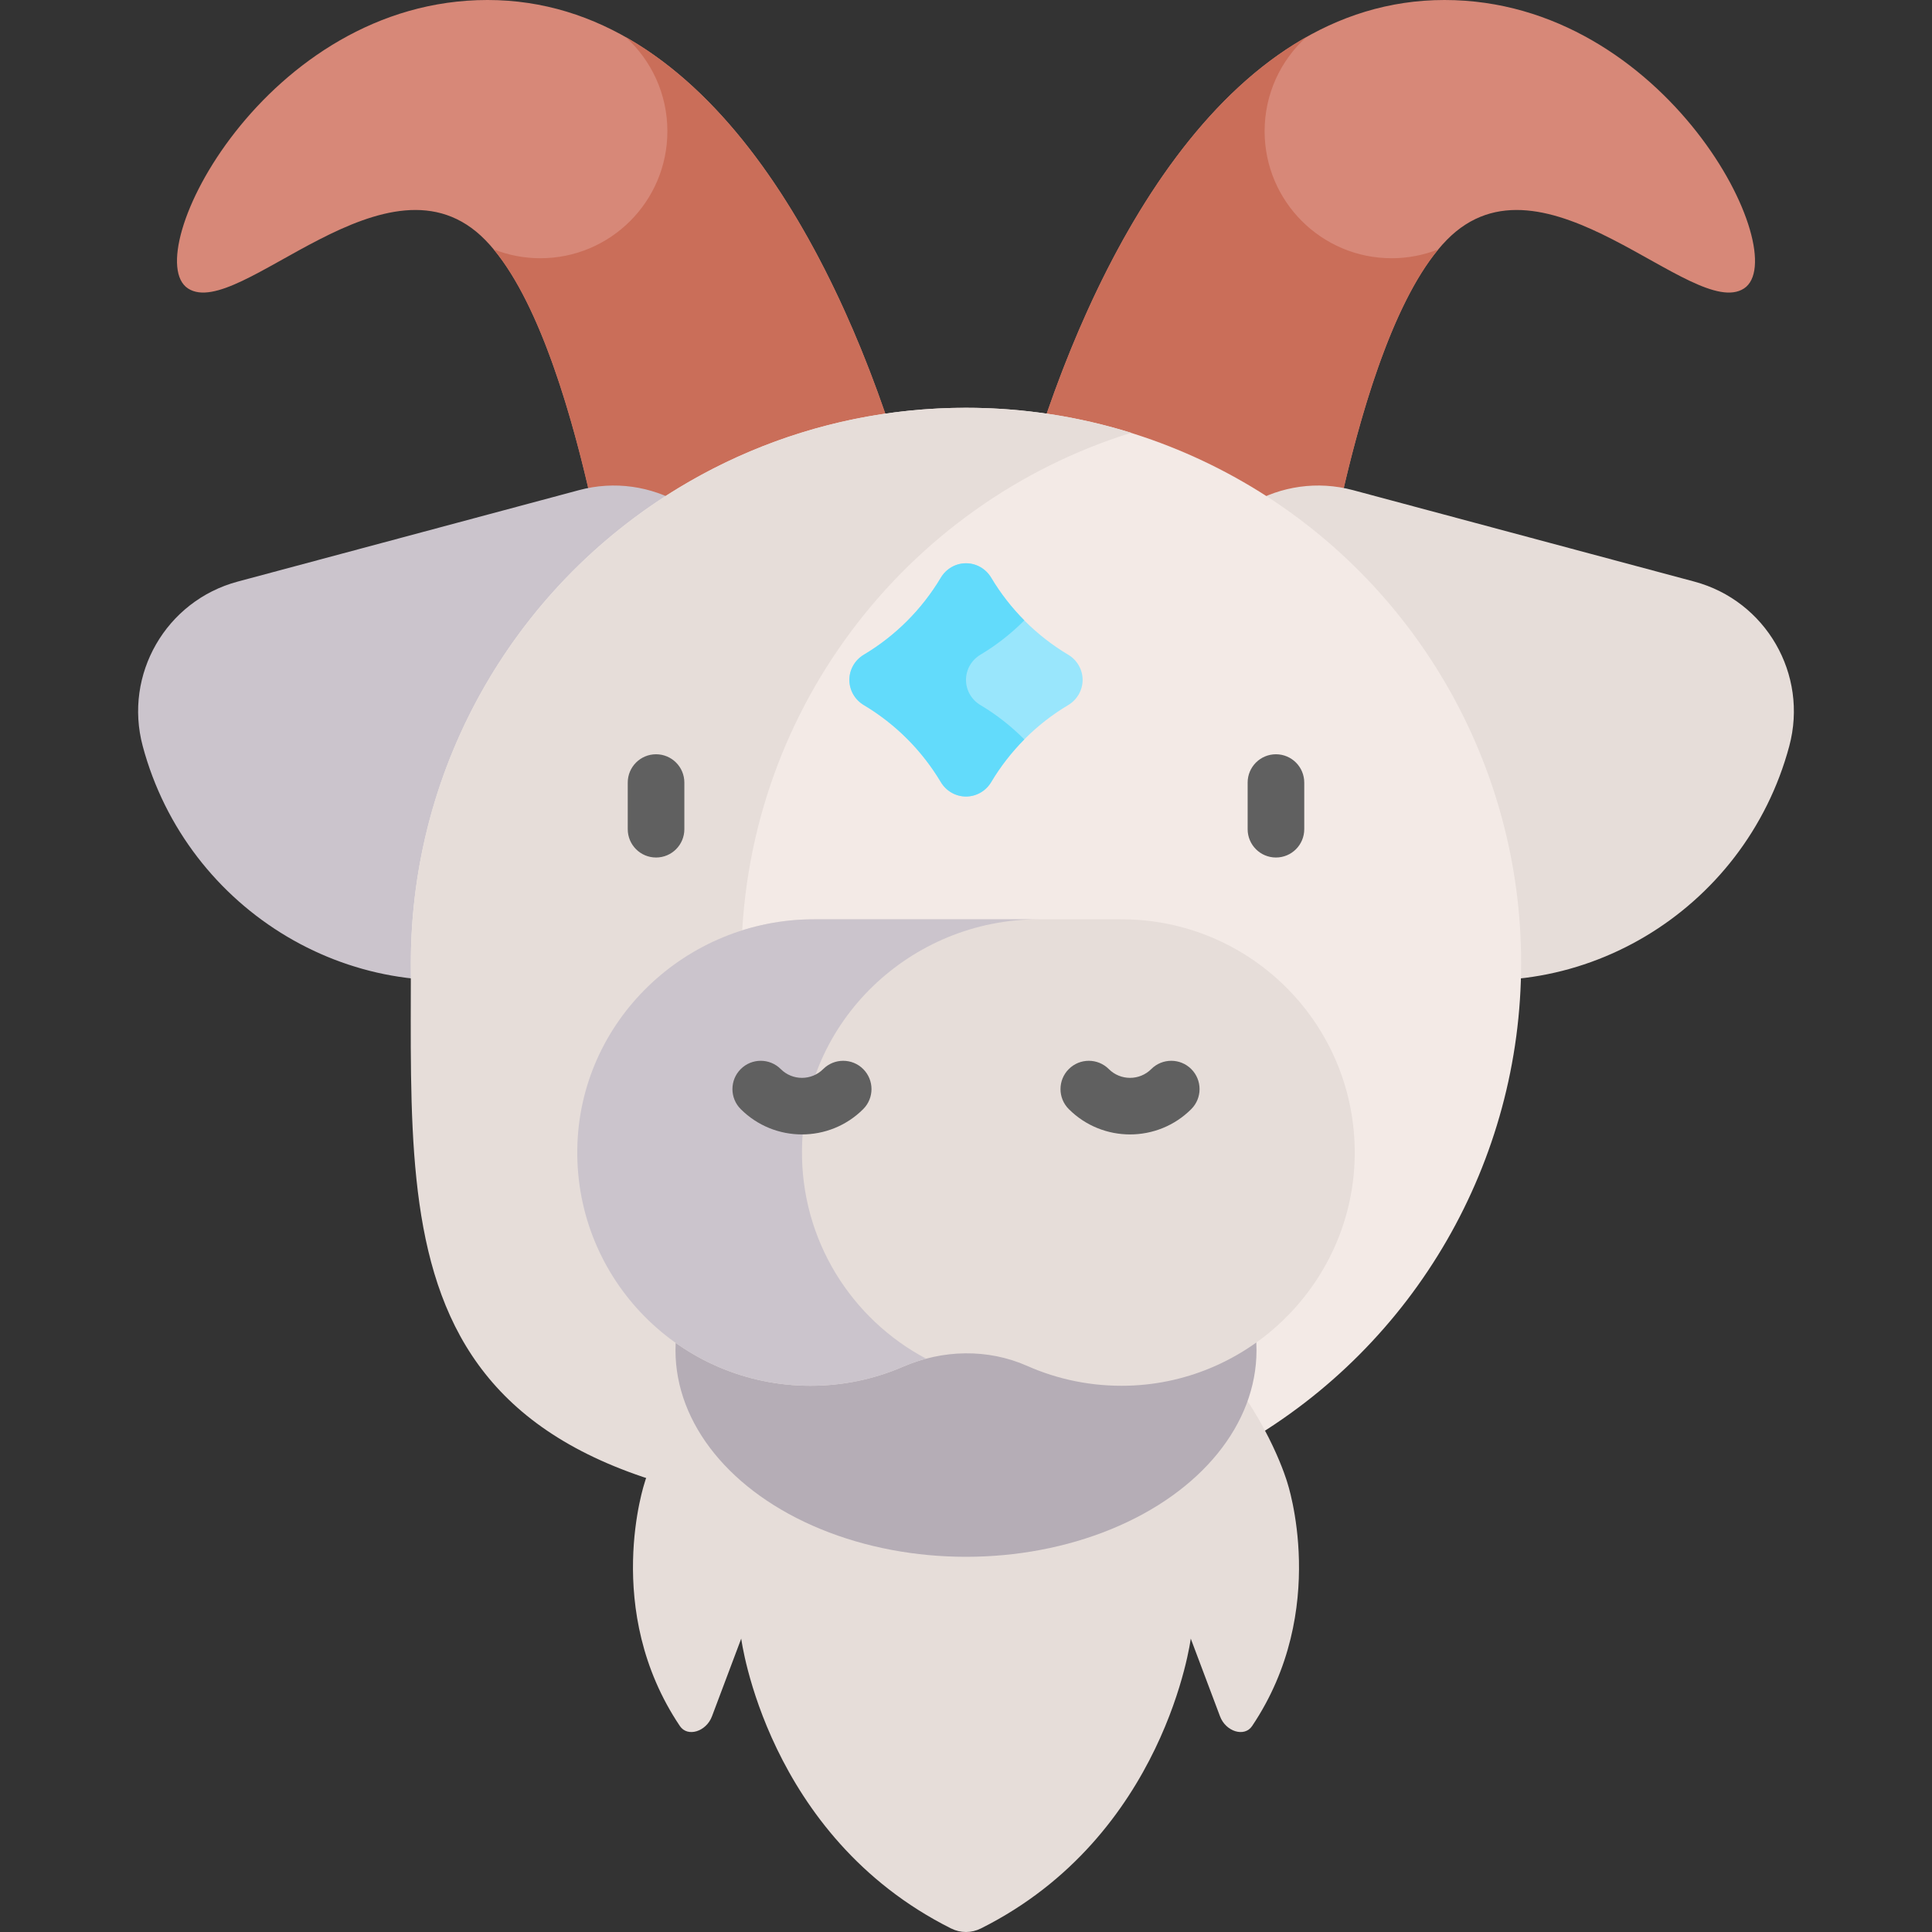 <svg id="Capa_1" enable-background="new 0 0 512 512" height="512" viewBox="0 0 512 512" width="512" xmlns="http://www.w3.org/2000/svg"><rect x="0" y="0" width="512" height="512" fill="#333333" stroke="none"/><g><g><g><path d="m347.208 179.158s10.504-89.287 36.182-115.548c25.677-26.261 65.36 21.592 78.783 12.839s-20.426-76.449-79.367-76.449-93.956 69.445-110.296 124.885z" fill="#d78878"/></g></g><g><path d="m346.16 9.852c-6.772 6.158-11.023 15.04-11.023 24.914 0 18.594 15.073 33.667 33.667 33.667 4.37 0 8.542-.842 12.373-2.357-24.069 28.945-33.969 113.081-33.969 113.081l-74.698-54.272c12.614-42.798 36.361-93.934 73.65-115.033z" fill="#ca6e59"/></g><g><g><path d="m164.792 179.158s-10.504-89.287-36.182-115.548-65.36 21.592-78.782 12.838 20.425-76.448 79.366-76.448 93.956 69.445 110.296 124.885z" fill="#d78878"/></g></g><g><path d="m165.84 9.852c6.772 6.158 11.023 15.04 11.023 24.914 0 18.594-15.073 33.667-33.667 33.667-4.37 0-8.542-.842-12.373-2.357 24.069 28.945 33.969 113.081 33.969 113.081l74.698-54.272c-12.614-42.798-36.361-93.934-73.65-115.033z" fill="#ca6e59"/></g><g><path d="m474.177 197.722c5.088-18.988-6.181-38.506-25.169-43.594l-90.45-24.236c-18.988-5.088-38.506 6.181-43.594 25.169l-.268.999c-11.834 44.166 14.55 89.57 58.88 101.096 43.982 11.436 88.84-15.54 100.601-59.434z" fill="#e6ddd9"/></g><g><path d="m37.823 197.722c-5.088-18.988 6.181-38.506 25.169-43.594l90.45-24.236c18.988-5.088 38.506 6.181 43.594 25.169l.268.999c11.834 44.166-14.55 89.57-58.88 101.096-43.982 11.436-88.84-15.54-100.601-59.434z" fill="#cbc4cc"/></g><g><circle cx="256" cy="255.185" fill="#f3eae6" r="147.118"/></g><g><path d="m196.447 255.185c0-66.004 43.466-121.856 103.336-140.493-13.83-4.305-28.535-6.625-43.783-6.625-81.251 0-147.118 65.867-147.118 147.118s-5.861 147.118 147.118 147.118c16.345 0 30.863-.758 43.783-2.2-107.997-12.057-103.336-72.348-103.336-144.918z" fill="#e6ddd9"/></g><g><path d="m170.882 392.771s-11.415 33.84 9.3 64.655c2.029 3.018 6.969 1.483 8.497-2.578l7.754-20.599s6.698 52.3 55.575 76.791c2.555 1.28 5.428 1.28 7.982 0 48.878-24.492 55.575-76.791 55.575-76.791l7.754 20.599c1.529 4.061 6.469 5.596 8.497 2.578 20.715-30.815 9.3-64.655 9.3-64.655s-17.747-61.261-85.116-61.261-85.118 61.261-85.118 61.261z" fill="#e6ddd9"/></g><g><ellipse cx="256" cy="357.836" fill="#b5adb6" rx="76.988" ry="54.733"/></g><g><path d="m297.207 243.623h-81.493c-33.971 0-62.286 27.022-62.727 60.99-.448 34.513 27.395 62.632 61.806 62.632 8.706 0 16.99-1.802 24.502-5.052 10.52-4.551 22.465-4.841 32.947-.203 8.132 3.598 17.185 5.493 26.709 5.231 32.889-.906 59.566-27.939 60.06-60.836.519-34.573-27.35-62.762-61.804-62.762z" fill="#e6ddd9"/></g><g><path d="m212.535 304.613c.441-33.968 28.756-60.99 62.727-60.99h-59.548c-33.971 0-62.286 27.023-62.727 60.99-.448 34.513 27.395 62.631 61.806 62.631 8.706 0 16.99-1.802 24.502-5.052 2.001-.866 4.053-1.575 6.137-2.128-19.792-10.495-33.209-31.416-32.897-55.451z" fill="#cbc4cc"/></g><g><path d="m283.082 173.507c-8.391-5.004-15.407-12.019-20.41-20.41-1.406-2.358-3.927-3.823-6.672-3.823-2.745 0-5.266 1.465-6.672 3.823-5.004 8.391-12.019 15.407-20.41 20.41-2.358 1.406-3.823 3.927-3.823 6.672 0 2.745 1.465 5.266 3.823 6.672 8.391 5.004 15.407 12.019 20.41 20.41 1.406 2.358 3.927 3.823 6.672 3.823 2.745 0 5.266-1.465 6.672-3.823 5.004-8.391 12.019-15.407 20.41-20.41 2.358-1.406 3.823-3.927 3.823-6.672 0-2.745-1.465-5.266-3.823-6.672z" fill="#99e6fc"/></g><g><path d="m259.823 186.852c-2.358-1.406-3.823-3.927-3.823-6.672 0-2.745 1.465-5.266 3.823-6.672 4.261-2.541 8.162-5.604 11.63-9.099-3.362-3.388-6.318-7.181-8.781-11.312-1.406-2.358-3.927-3.823-6.672-3.823s-5.266 1.465-6.672 3.823c-5.004 8.391-12.019 15.407-20.41 20.411-2.358 1.406-3.823 3.927-3.823 6.672 0 2.745 1.465 5.266 3.823 6.672 8.391 5.004 15.407 12.019 20.41 20.41 1.406 2.358 3.927 3.823 6.672 3.823 2.745 0 5.266-1.465 6.672-3.823 2.463-4.131 5.418-7.923 8.781-11.312-3.468-3.494-7.369-6.558-11.63-9.098z" fill="#62dbfb"/></g><g><g><g><path d="m173.861 227.25c-4.142 0-7.5-3.358-7.5-7.5v-12.362c0-4.142 3.358-7.5 7.5-7.5s7.5 3.358 7.5 7.5v12.362c0 4.142-3.358 7.5-7.5 7.5z" fill="#606060"/></g><g><path d="m338.139 227.25c-4.142 0-7.5-3.358-7.5-7.5v-12.362c0-4.142 3.358-7.5 7.5-7.5s7.5 3.358 7.5 7.5v12.362c0 4.142-3.358 7.5-7.5 7.5z" fill="#606060"/></g></g><g><path d="m212.53 300.636c-5.878 0-11.755-2.237-16.23-6.712-2.929-2.929-2.929-7.678 0-10.606 2.929-2.929 7.678-2.929 10.606 0 3.101 3.101 8.146 3.101 11.247 0 2.929-2.929 7.678-2.929 10.606 0 2.929 2.929 2.929 7.678 0 10.606-4.474 4.475-10.351 6.712-16.229 6.712z" fill="#606060"/></g><g><path d="m299.47 300.636c-5.878 0-11.755-2.237-16.23-6.712-2.929-2.929-2.929-7.678 0-10.606 2.929-2.929 7.678-2.929 10.606 0 3.101 3.101 8.146 3.101 11.247 0 2.929-2.929 7.678-2.929 10.606 0 2.929 2.929 2.929 7.678 0 10.606-4.473 4.475-10.351 6.712-16.229 6.712z" fill="#606060"/></g></g></g></svg>